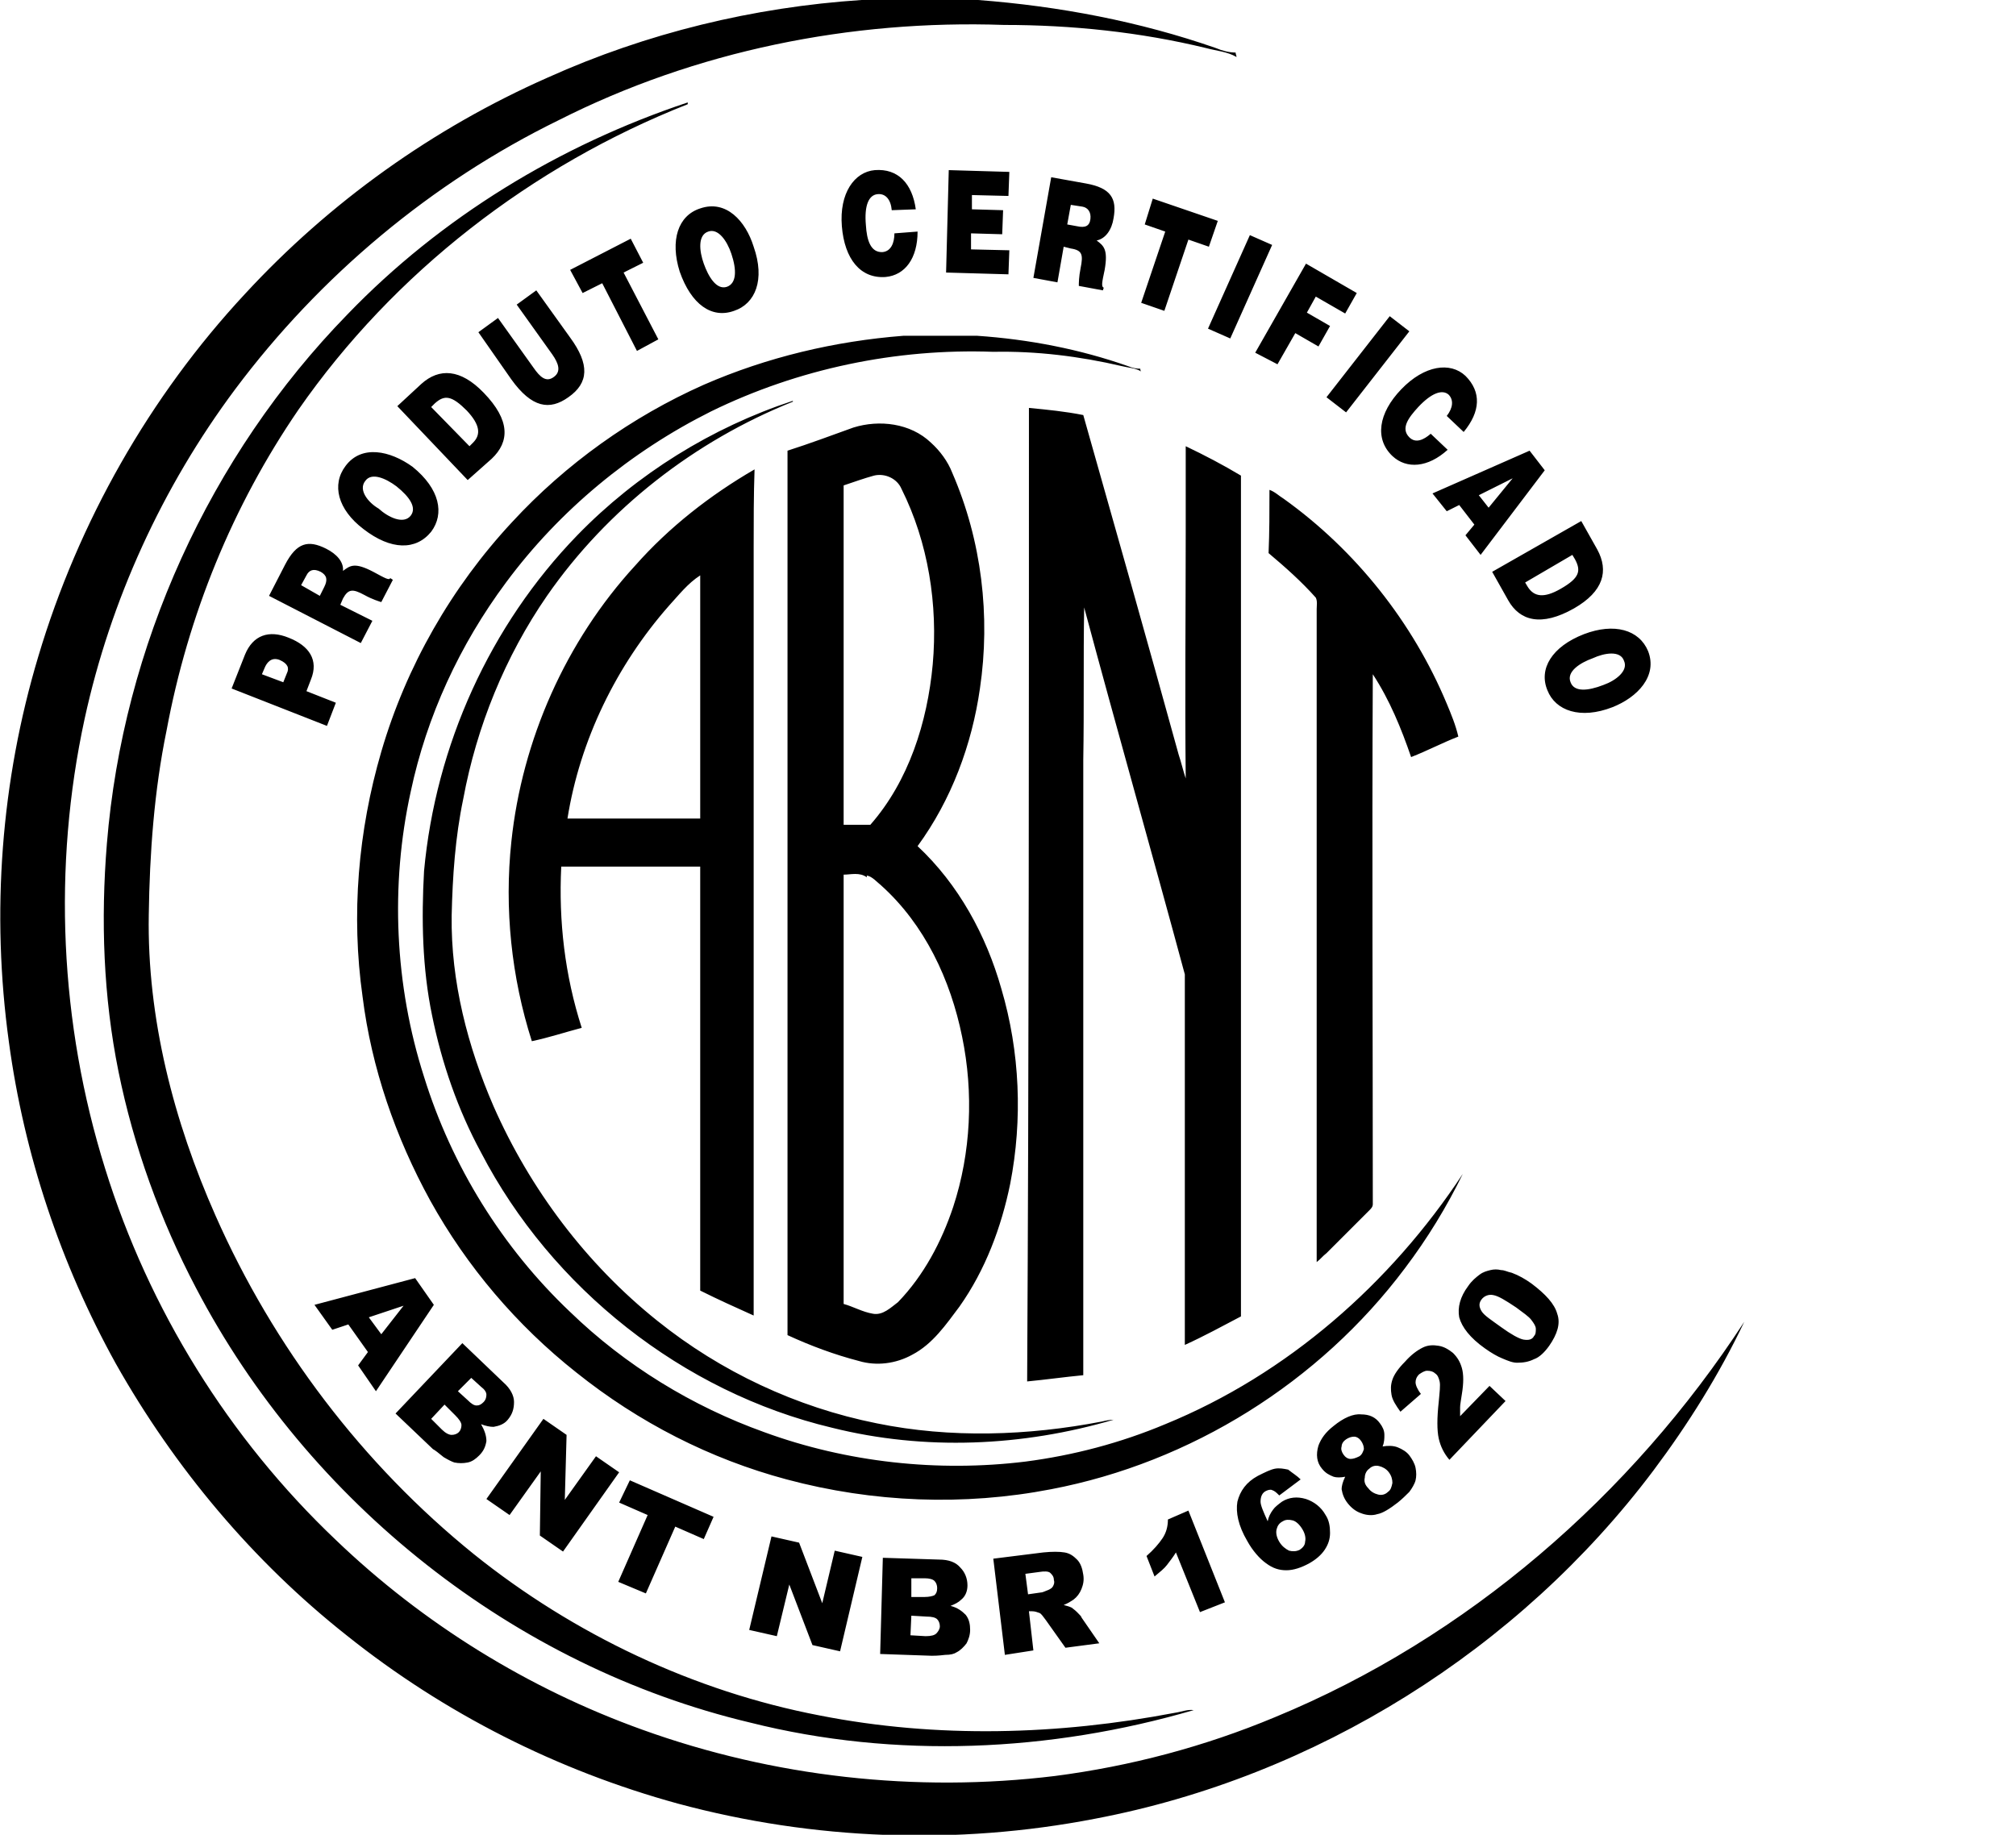 <?xml version="1.0" encoding="utf-8"?>
<!-- Generator: Adobe Illustrator 25.2.3, SVG Export Plug-In . SVG Version: 6.00 Build 0)  -->
<svg version="1.1" id="Camada_1" xmlns="http://www.w3.org/2000/svg" xmlns:xlink="http://www.w3.org/1999/xlink" x="0px" y="0px"
	 viewBox="0 0 226.3 206" style="enable-background:new 0 0 226.3 206;" xml:space="preserve">
<style type="text/css">
	.st0{fill-rule:evenodd;clip-rule:evenodd;}
</style>
<path class="st0" d="M101.4,37.7h8.3c5.8,0.4,11.5,1.5,16.9,3.4c0.5,0.2,0.9,0.3,1.4,0.3c0,0.1,0,0.2,0.1,0.3
	c-0.7-0.4-1.4-0.4-2.2-0.6c-4.7-1.1-9.6-1.7-14.4-1.6c-10.9-0.4-21.9,1.9-31.7,6.7c-9,4.5-17,11.1-23,19.2c-5.2,7-8.9,15-10.7,23.5
	c-2.3,10.5-1.8,21.7,1.5,32c3.1,10,8.8,19.2,16.4,26.4c6.2,6,13.7,10.6,21.8,13.5c9.3,3.4,19.5,4.5,29.3,3.3
	c5.4-0.7,10.7-2.1,15.7-4.2c13.7-5.6,25.3-15.8,33.4-28.1c-1.8,3.7-4,7.3-6.5,10.6c-9.6,12.8-24,21.8-39.7,24.8
	c-9.8,1.9-20,1.5-29.7-1.1c-8.6-2.3-16.6-6.4-23.6-12c-6.7-5.3-12.3-11.9-16.4-19.3c-3.9-7.1-6.6-14.9-7.6-22.9
	c-1.3-9.2-0.5-18.6,2.1-27.5c2.8-9.6,7.9-18.5,14.7-25.8c6-6.5,13.4-11.8,21.5-15.4C86.1,40.1,93.7,38.3,101.4,37.7L101.4,37.7z
	 M31.8,76.6l-2.4-0.9l0.3-0.7c0.2-0.5,0.7-1.3,1.7-0.9c0.9,0.4,1.1,0.9,0.8,1.5L31.8,76.6z M37.7,78.9l-3.3-1.3l0.5-1.3
	c0.9-2.2-0.2-3.8-2.5-4.7c-2.2-0.9-4-0.3-4.9,1.9L26,77.3l10.7,4.2L37.7,78.9z M33.8,65.7l0.6-1.1c0.3-0.6,0.8-0.8,1.6-0.4
	c0.7,0.4,0.8,0.9,0.4,1.7l-0.5,1L33.8,65.7z M38.5,67.2c0.6-1.1,1.1-1.1,2.4-0.4c0.9,0.5,1.6,0.7,1.9,0.8l1.3-2.5l-0.3-0.2
	c-0.1,0.3-0.6,0-1.9-0.7c-2.1-1.1-2.6-0.7-3.4-0.1c0.1-1-0.7-1.9-1.9-2.5c-2-1-3.3-0.7-4.6,1.8l-1.8,3.5l10.3,5.3l1.3-2.5l-3.6-1.8
	L38.5,67.2z M41,54c0.7-1,2.3-0.3,3.5,0.6c1.5,1.2,2.3,2.4,1.6,3.3c-0.8,1-2.5,0.2-3.6-0.8C41.3,56.4,40.2,55,41,54L41,54z
	 M38.8,52.3c-1.6,2.1-0.9,4.9,2,7.1c3.1,2.4,5.9,2.4,7.6,0.3c1.5-2,1-4.8-2.1-7.3C43.8,50.6,40.6,49.9,38.8,52.3L38.8,52.3z
	 M48.4,45.7l0.4-0.4c1.1-1,1.9-0.9,3.6,0.8c1.5,1.6,1.6,2.7,0.7,3.6l-0.4,0.4L48.4,45.7z M55.2,51.5c2-1.9,2.1-4.3-0.9-7.4
	c-2.6-2.7-5-2.8-7-1l-2.7,2.5l7.9,8.3L55.2,51.5z M57.4,42.6c2.3,3.2,4.3,3.5,6.4,2c2.3-1.6,2.4-3.7,0.2-6.7l-3.8-5.3L58,34.2l4,5.6
	c0.7,1,1,1.9,0.2,2.5c-0.9,0.7-1.6,0-2.3-1l-4-5.6l-2.2,1.6L57.4,42.6z M65.4,32.9l2.2-1.1l3.9,7.6l2.4-1.3L70,30.6l2.2-1.1
	l-1.4-2.7L64,30.3L65.4,32.9z M79.5,26c1.1-0.4,2.1,1,2.6,2.5c0.6,1.8,0.6,3.3-0.5,3.7c-1.2,0.4-2.1-1.2-2.6-2.6S78.3,26.4,79.5,26
	L79.5,26z M78.6,23.4c-2.5,0.8-3.4,3.6-2.3,7.1c1.3,3.7,3.6,5.3,6.1,4.4c2.4-0.8,3.5-3.5,2.2-7.2C83.7,24.8,81.5,22.4,78.6,23.4
	L78.6,23.4z M102.8,23.5c-0.4-2.9-2-4.6-4.6-4.4c-2.3,0.2-4,2.6-3.7,6.3s2.1,5.9,4.9,5.7c2.2-0.2,3.6-2.1,3.6-5.1l-2.6,0.2
	c0,1.1-0.4,2-1.3,2.1c-1.4,0.1-1.8-1.4-1.9-3c-0.2-2.2,0.3-3.4,1.3-3.5c0.9-0.1,1.5,0.6,1.6,1.8L102.8,23.5z M113.2,30.8l0.1-2.7
	L109,28v-1.8l3.5,0.1l0.1-2.7l-3.5-0.1v-1.6l4.1,0.1l0.1-2.7l-6.8-0.2l-0.3,11.5L113.2,30.8z M120.2,23l1.3,0.2
	c0.6,0.1,1,0.6,0.9,1.4s-0.6,1-1.5,0.8l-1.1-0.2L120.2,23z M120.2,27.9c1.3,0.2,1.4,0.7,1.1,2.2c-0.2,1-0.2,1.7-0.2,2l2.7,0.5
	l0.1-0.3c-0.3-0.1-0.2-0.6,0.1-2c0.4-2.3-0.1-2.7-0.9-3.3c1-0.2,1.7-1.2,1.9-2.5c0.4-2.2-0.3-3.4-3.1-3.9l-3.9-0.7l-2,11.3l2.7,0.5
	l0.7-4L120.2,27.9z M128.5,25.2l2.3,0.8l-2.7,8l2.6,0.9l2.7-8l2.3,0.8l1-2.9l-7.3-2.5L128.5,25.2z M138.1,38l4.7-10.5l-2.5-1.1
	l-4.7,10.5L138.1,38z M143.4,40.9l2-3.5l2.6,1.5l1.3-2.3l-2.6-1.5l1-1.8l3.3,1.9l1.3-2.3l-5.7-3.3l-5.7,10L143.4,40.9z M151.1,46.3
	l7.1-9.1l-2.2-1.7l-7.1,9.1L151.1,46.3z M164.3,48.5c1.9-2.3,2-4.5,0.2-6.3c-1.7-1.6-4.6-1.2-7.2,1.5c-2.6,2.7-3,5.6-1,7.5
	c1.6,1.5,4,1.3,6.2-0.7l-1.9-1.8c-0.8,0.7-1.7,1.1-2.4,0.4c-1-1-0.1-2.2,1-3.4c1.5-1.6,2.7-2,3.4-1.4c0.6,0.6,0.5,1.5-0.2,2.4
	L164.3,48.5z M167.1,57l-1.1-1.4l3.8-1.9L167.1,57z M162.4,57.4l1.4-0.7l1.7,2.2l-1,1.2l1.7,2.2l7.2-9.5l-1.7-2.2l-10.9,4.8
	L162.4,57.4z M176.5,62.3l0.3,0.5c0.7,1.3,0.5,2.1-1.6,3.3c-1.9,1.1-3,0.9-3.7-0.2l-0.3-0.5L176.5,62.3z M169.3,67.4
	c1.3,2.3,3.7,3,7.4,0.9c3.3-1.9,3.9-4.2,2.6-6.6l-1.8-3.2l-10,5.7L169.3,67.4z M182.3,74.2c0.5,1.1-0.9,2.2-2.3,2.7
	c-1.8,0.7-3.3,0.8-3.7-0.3c-0.5-1.2,1.1-2.2,2.5-2.7C180.1,73.3,181.9,73,182.3,74.2L182.3,74.2z M185,73.1c-1-2.4-3.8-3.2-7.2-1.9
	c-3.6,1.4-5.1,3.9-4.1,6.3c0.9,2.3,3.7,3.3,7.3,1.9C183.8,78.3,186.1,75.9,185,73.1L185,73.1z M96.7,0h13.1
	c9.1,0.7,18.1,2.4,26.7,5.4c0.7,0.3,1.5,0.5,2.2,0.5c0,0.2,0.1,0.3,0.1,0.5c-1-0.6-2.3-0.7-3.4-1c-7.4-1.8-15.1-2.6-22.7-2.6
	c-17.2-0.6-34.6,2.9-50,10.7c-14.3,7-26.8,17.5-36.3,30.2c-8.2,11-14,23.7-16.9,37c-3.6,16.6-2.8,34.2,2.3,50.5
	c4.9,15.8,13.9,30.3,25.9,41.7c9.8,9.4,21.6,16.7,34.4,21.3c14.7,5.3,30.7,7.1,46.3,5.2c8.5-1.1,16.8-3.3,24.7-6.6
	c21.6-8.9,40-24.9,52.7-44.4c-2.8,5.9-6.3,11.5-10.2,16.7c-15.1,20.1-37.9,34.4-62.7,39.1c-15.5,3-31.6,2.4-46.8-1.7
	c-13.5-3.7-26.2-10.1-37.2-18.9c-10.5-8.3-19.3-18.8-25.9-30.5C6.8,141.9,2.7,129.6,1,117c-2-14.5-0.9-29.3,3.3-43.3
	C8.8,58.6,16.8,44.5,27.5,33c9.5-10.3,21.1-18.6,34-24.3C72.6,3.7,84.6,0.8,96.7,0L96.7,0z M64.8,60.1C71.5,53.2,79.9,48,89,45v0.1
	c-11,4.4-20.8,12-27.6,21.8c-4.7,6.8-7.9,14.7-9.4,22.8c-0.9,4.3-1.2,8.7-1.3,13.1c-0.1,7.4,1.8,14.7,4.7,21.4
	c4.1,9.3,10.4,17.7,18.4,24.1c7.1,5.7,15.6,9.7,24.6,11.5c8.3,1.7,17,1.4,25.3-0.2c0.4-0.1,0.9-0.2,1.3-0.2
	c-10.2,3-21.2,3.5-31.6,0.9c-16.8-4-31.5-15.7-39.4-30.9c-2.6-4.8-4.4-10-5.5-15.4c-1.1-5.3-1.2-10.8-0.9-16.2
	C48.9,83.7,55,70.2,64.8,60.1L64.8,60.1z M115.5,45.8c2.1,0.2,4.1,0.4,6.1,0.8c3.6,12.7,7.2,25.4,10.7,38.1c0.3,0.9,0.5,1.8,0.8,2.7
	c-0.1-9.2,0-18.4,0-27.6c0-3.2,0-6.5,0-9.7c2.1,1,4.2,2.1,6.2,3.3c0,31.5,0,62.9,0,94.4c-2.1,1.1-4.1,2.2-6.3,3.2
	c0-13.9,0-27.7,0-41.6c-3.7-13.7-7.6-27.4-11.3-41.2c-0.1,5.7,0,11.4-0.1,17.1c0,23,0,46.1,0,69.1c-2.1,0.2-4.2,0.5-6.3,0.7
	C115.5,118.6,115.5,82.2,115.5,45.8L115.5,45.8z M95.8,48c2.9-0.9,6.4-0.5,8.7,1.7c1,0.9,1.9,2.1,2.4,3.4c3.3,7.6,4.3,16.1,3.1,24.2
	c-0.9,6.3-3.2,12.5-7,17.7c4.6,4.3,7.7,10,9.4,16c2.1,7.1,2.4,14.7,1,21.9c-1,4.9-2.8,9.7-5.7,13.8c-1.5,2-3,4.2-5.3,5.4
	c-1.8,1-4,1.3-6,0.7c-2.7-0.7-5.4-1.7-8-2.9c0-33.1,0-66.2,0-99.3C90.9,49.8,93.3,48.9,95.8,48L95.8,48z M71.3,63.5
	c3.8-4.3,8.4-7.9,13.4-10.8c-0.1,2.9-0.1,5.8-0.1,8.8c0,28.7,0,57.5,0,86.2c-2-0.9-4-1.8-6-2.8c0-15.9,0-31.7,0-47.6
	c-5.2,0-10.4,0-15.6,0c-0.3,6.1,0.4,12.2,2.3,18.1c-1.9,0.5-3.7,1.1-5.6,1.5c-2.3-7.2-3.1-14.9-2.3-22.4
	C58.6,83.1,63.5,72,71.3,63.5L71.3,63.5z M142.5,55c0.6,0.2,1.1,0.7,1.6,1c8.1,5.8,14.5,13.9,18.3,23c0.5,1.2,1,2.4,1.3,3.7
	c-1.8,0.7-3.5,1.6-5.3,2.3c-1.1-3.2-2.4-6.4-4.3-9.3c-0.1,19.8,0,39.7,0,59.5c0,0.3-0.2,0.5-0.4,0.7c-1.6,1.6-3.2,3.2-4.8,4.8
	c-0.4,0.3-0.7,0.7-1.1,1c0-24.4,0-48.9,0-73.3c0-0.4,0.1-0.9-0.1-1.3c-1.6-1.8-3.4-3.4-5.3-5C142.5,59.8,142.5,57.4,142.5,55
	L142.5,55z M39,35.3c10.5-10.9,23.8-19,38.2-23.8v0.2c-17.5,6.9-33,18.9-43.7,34.3c-7.4,10.8-12.4,23.1-14.8,36
	c-1.4,6.8-1.9,13.8-2,20.7c-0.2,11.6,2.8,23.2,7.5,33.8c6.5,14.7,16.5,27.9,29,38c11.2,9,24.7,15.4,38.8,18.1
	c13.2,2.6,26.8,2.2,39.9-0.3c0.7-0.1,1.4-0.4,2.1-0.3c-16.1,4.7-33.5,5.5-49.8,1.4c-26.5-6.3-49.6-24.7-62.2-48.8
	c-4-7.6-7-15.9-8.7-24.3s-2-17-1.3-25.6C13.8,72.6,23.5,51.2,39,35.3L39,35.3z M75.1,68c-5.9,6.7-10,15.1-11.4,23.9
	c5,0,9.9,0,14.9,0c0-9.1,0-18.2,0-27.3C77.2,65.5,76.2,66.8,75.1,68L75.1,68z M94.7,54.5c0,12.7,0,25.4,0,38.1c1,0,2,0,3,0
	c4.3-4.9,6.4-11.5,7-18c0.6-6.7-0.5-13.7-3.5-19.7c-0.5-1.2-1.9-1.8-3.1-1.5C97,53.7,95.9,54.1,94.7,54.5L94.7,54.5z M94.7,98.2
	c0,16.1,0,32.1,0,48.2c1.1,0.3,2.1,0.9,3.3,1.1c1.1,0.2,2-0.7,2.8-1.3c2.9-3,4.9-6.8,6.2-10.7c2-6.1,2.3-12.8,1-19.1
	c-1.3-6.4-4.2-12.6-9.1-17c-0.5-0.4-1-1-1.6-1.1v0.2C96.5,97.9,95.5,98.2,94.7,98.2L94.7,98.2z M41.3,151.8l-2.2-3.1l-1.8,0.6
	l-2-2.8l11.3-3l2.1,3l-6.5,9.7l-2-2.9L41.3,151.8z M42.8,149.8l2.5-3.2l-3.9,1.3L42.8,149.8z M51.9,150.8l4.6,4.4
	c0.8,0.7,1.2,1.5,1.2,2.2c0,0.8-0.2,1.4-0.7,2c-0.4,0.5-1,0.7-1.6,0.8c-0.4,0-0.9-0.1-1.4-0.3c0.4,0.7,0.6,1.3,0.6,1.9
	c-0.1,0.6-0.3,1.1-0.8,1.6c-0.4,0.4-0.8,0.7-1.3,0.8s-1,0.1-1.5,0c-0.3-0.1-0.7-0.3-1.2-0.6c-0.6-0.5-1-0.8-1.2-0.9l-4.2-4
	L51.9,150.8z M51.4,156.2l1.1,1c0.4,0.4,0.7,0.6,1,0.6s0.5-0.1,0.8-0.4c0.2-0.2,0.3-0.5,0.3-0.8s-0.2-0.6-0.6-0.9l-1.1-1L51.4,156.2
	z M48.4,159.3l1.2,1.2c0.4,0.4,0.8,0.6,1.1,0.6s0.6-0.1,0.8-0.3s0.3-0.5,0.3-0.8s-0.3-0.7-0.7-1.1l-1.2-1.2L48.4,159.3z M61,159.3
	l2.6,1.8l-0.2,7.3l3.5-4.9l2.6,1.8l-6.3,8.9l-2.6-1.8l0.1-7.2l-3.5,4.9l-2.6-1.8L61,159.3z M70.7,166.2l9.4,4.1l-1.1,2.5l-3.2-1.4
	l-3.3,7.5l-3.1-1.3l3.3-7.5l-3.2-1.4L70.7,166.2z M86.6,172.5l3.1,0.7l2.6,6.8l1.4-5.9l3.1,0.7l-2.5,10.6l-3.1-0.7l-2.6-6.8
	l-1.4,5.8l-3.1-0.7L86.6,172.5z M99.1,174.9l6.3,0.2c1.1,0,1.9,0.3,2.4,0.9c0.5,0.5,0.8,1.2,0.8,2c0,0.6-0.2,1.2-0.7,1.6
	c-0.3,0.3-0.7,0.5-1.2,0.7c0.8,0.2,1.3,0.6,1.7,1c0.4,0.5,0.5,1.1,0.5,1.7c0,0.6-0.2,1.1-0.4,1.5c-0.3,0.4-0.7,0.8-1.1,1
	c-0.3,0.2-0.7,0.3-1.3,0.3c-0.8,0.1-1.3,0.1-1.5,0.1l-5.8-0.2L99.1,174.9z M102.3,179.3h1.5c0.5,0,0.9-0.1,1.1-0.2
	c0.2-0.2,0.3-0.4,0.3-0.8c0-0.3-0.1-0.6-0.3-0.8c-0.2-0.2-0.6-0.3-1.1-0.3h-1.5V179.3z M102.2,183.6l1.7,0.1c0.6,0,1-0.1,1.2-0.3
	s0.4-0.5,0.4-0.8s-0.1-0.6-0.3-0.8c-0.2-0.2-0.6-0.3-1.2-0.3l-1.7-0.1L102.2,183.6z M112.8,185.8l-1.3-10.8l5.6-0.7
	c1-0.1,1.8-0.1,2.4,0s1,0.4,1.4,0.8c0.4,0.4,0.6,1,0.7,1.7c0.1,0.6,0,1.1-0.2,1.6s-0.5,0.9-0.9,1.2c-0.3,0.2-0.6,0.4-1.1,0.6
	c0.4,0.1,0.7,0.2,0.9,0.3c0.1,0.1,0.3,0.2,0.6,0.5c0.3,0.3,0.5,0.5,0.5,0.6l2,2.9l-3.8,0.5l-2.2-3.1c-0.3-0.4-0.5-0.7-0.7-0.8
	c-0.3-0.1-0.5-0.2-0.9-0.2h-0.3l0.5,4.4L112.8,185.8z M115.4,179l1.4-0.2c0.2,0,0.4-0.1,0.9-0.3c0.2-0.1,0.4-0.2,0.5-0.4
	s0.2-0.4,0.1-0.7c0-0.4-0.2-0.6-0.4-0.8c-0.2-0.2-0.7-0.2-1.3-0.1l-1.5,0.2L115.4,179z M133.4,169.6l4.1,10.3l-2.8,1.1l-2.7-6.7
	c-0.3,0.5-0.7,1-1,1.4s-0.8,0.8-1.4,1.3l-0.9-2.3c0.8-0.7,1.4-1.4,1.8-2c0.4-0.6,0.6-1.3,0.6-2.1L133.4,169.6z M146,166.1l-2.4,1.8
	c-0.3-0.3-0.5-0.5-0.8-0.6c-0.2-0.1-0.5,0-0.7,0.1c-0.4,0.2-0.6,0.6-0.6,1.2c0,0.4,0.3,1.1,0.8,2.2c0.1-0.5,0.3-0.9,0.6-1.3
	c0.2-0.3,0.6-0.6,1-0.9c0.8-0.5,1.7-0.6,2.7-0.3c0.9,0.3,1.7,0.9,2.2,1.8c0.4,0.6,0.5,1.3,0.5,2s-0.2,1.3-0.6,1.9
	c-0.4,0.6-1,1.1-1.7,1.5c-0.9,0.5-1.8,0.8-2.6,0.8s-1.5-0.2-2.3-0.8c-0.7-0.5-1.5-1.4-2.1-2.5c-1-1.7-1.3-3.2-1.1-4.4
	c0.3-1.2,1-2.2,2.3-2.9c0.8-0.4,1.4-0.7,1.9-0.8s1,0,1.5,0.1C145.1,165.4,145.6,165.7,146,166.1L146,166.1z M143.6,173.1
	c0.3,0.5,0.7,0.8,1.1,1c0.4,0.1,0.8,0.1,1.2-0.1c0.3-0.2,0.6-0.5,0.6-0.9c0.1-0.4,0-0.9-0.3-1.4s-0.7-0.9-1.1-1
	c-0.4-0.1-0.8-0.1-1.1,0.1c-0.4,0.2-0.6,0.5-0.7,0.9C143.2,172.1,143.3,172.6,143.6,173.1L143.6,173.1z M151,165.8
	c-0.5,0.1-1,0.1-1.3,0c-0.5-0.2-0.9-0.4-1.3-0.9c-0.6-0.7-0.7-1.6-0.4-2.6c0.3-0.8,0.8-1.5,1.7-2.2c1.1-0.9,2.2-1.4,3.1-1.3
	c0.9,0,1.6,0.3,2.1,1c0.3,0.4,0.5,0.8,0.5,1.3c0,0.4,0,0.8-0.2,1.3c0.6-0.1,1.2-0.1,1.7,0.1c0.5,0.2,1,0.5,1.3,0.9s0.6,0.9,0.7,1.4
	c0.1,0.5,0.1,1,0,1.4s-0.4,0.9-0.7,1.3c-0.4,0.4-0.8,0.8-1.3,1.2c-0.9,0.7-1.7,1.2-2.3,1.3c-0.6,0.2-1.3,0.1-1.8-0.1
	c-0.6-0.2-1.1-0.6-1.5-1.1s-0.6-1-0.7-1.6C150.6,166.9,150.7,166.4,151,165.8L151,165.8z M150.8,163.3c0.2,0.3,0.5,0.5,0.8,0.5
	s0.6-0.1,1-0.3c0.3-0.2,0.4-0.5,0.5-0.8c0-0.3-0.1-0.6-0.3-0.9c-0.2-0.3-0.5-0.5-0.8-0.5s-0.6,0.1-0.9,0.3c-0.3,0.2-0.5,0.5-0.5,0.8
	C150.5,162.7,150.6,163,150.8,163.3L150.8,163.3z M153.6,167.1c0.3,0.4,0.7,0.6,1.1,0.7c0.4,0.1,0.8,0,1.1-0.3
	c0.3-0.2,0.4-0.5,0.5-1c0-0.4-0.1-0.8-0.4-1.2c-0.3-0.4-0.7-0.6-1.1-0.7c-0.4-0.1-0.8,0-1.1,0.3c-0.3,0.2-0.5,0.6-0.5,1
	C153.1,166.3,153.2,166.7,153.6,167.1L153.6,167.1z M169,157.3l-6.3,6.6c-0.6-0.7-1-1.5-1.2-2.4s-0.2-2.3,0-4.1
	c0.1-1.1,0.2-1.9,0.1-2.3c-0.1-0.4-0.2-0.7-0.5-0.9c-0.2-0.2-0.5-0.3-0.9-0.3c-0.3,0-0.6,0.2-0.9,0.4c-0.3,0.3-0.4,0.6-0.4,0.9
	c0,0.3,0.2,0.8,0.6,1.3l-2.3,2c-0.5-0.7-0.9-1.3-1-1.9c-0.1-0.6-0.1-1.1,0.1-1.7c0.2-0.6,0.7-1.3,1.4-2c0.7-0.8,1.4-1.3,2-1.6
	s1.2-0.3,1.8-0.2s1.1,0.4,1.6,0.8c0.5,0.5,0.8,1,1,1.7s0.2,1.7,0,2.9c-0.1,0.7-0.2,1.2-0.2,1.5s0,0.6,0,1l3.3-3.4L169,157.3z
	 M166.7,151.4c-1.7-1.2-2.6-2.4-2.9-3.5c-0.2-1.1,0.1-2.3,1-3.5c0.4-0.6,0.9-1,1.3-1.3c0.4-0.3,0.8-0.4,1.2-0.5s0.8-0.1,1.2,0
	c0.4,0,0.7,0.2,1.2,0.3c0.8,0.3,1.5,0.7,2.2,1.2c1.6,1.2,2.6,2.3,2.9,3.4c0.4,1.1,0,2.3-0.9,3.6c-0.5,0.7-1.1,1.3-1.7,1.5
	c-0.6,0.3-1.2,0.4-1.9,0.4c-0.5,0-1-0.2-1.7-0.5C168.1,152.3,167.4,151.9,166.7,151.4L166.7,151.4z M168.5,149
	c1.1,0.8,2,1.3,2.5,1.4c0.6,0.1,1,0,1.2-0.4c0.2-0.2,0.2-0.5,0.2-0.8s-0.2-0.6-0.5-1s-0.9-0.8-1.7-1.4c-1.2-0.8-2-1.3-2.6-1.4
	c-0.5-0.1-1,0.1-1.3,0.5s-0.3,0.8,0,1.3S167.4,148.2,168.5,149L168.5,149z"/>
</svg>
